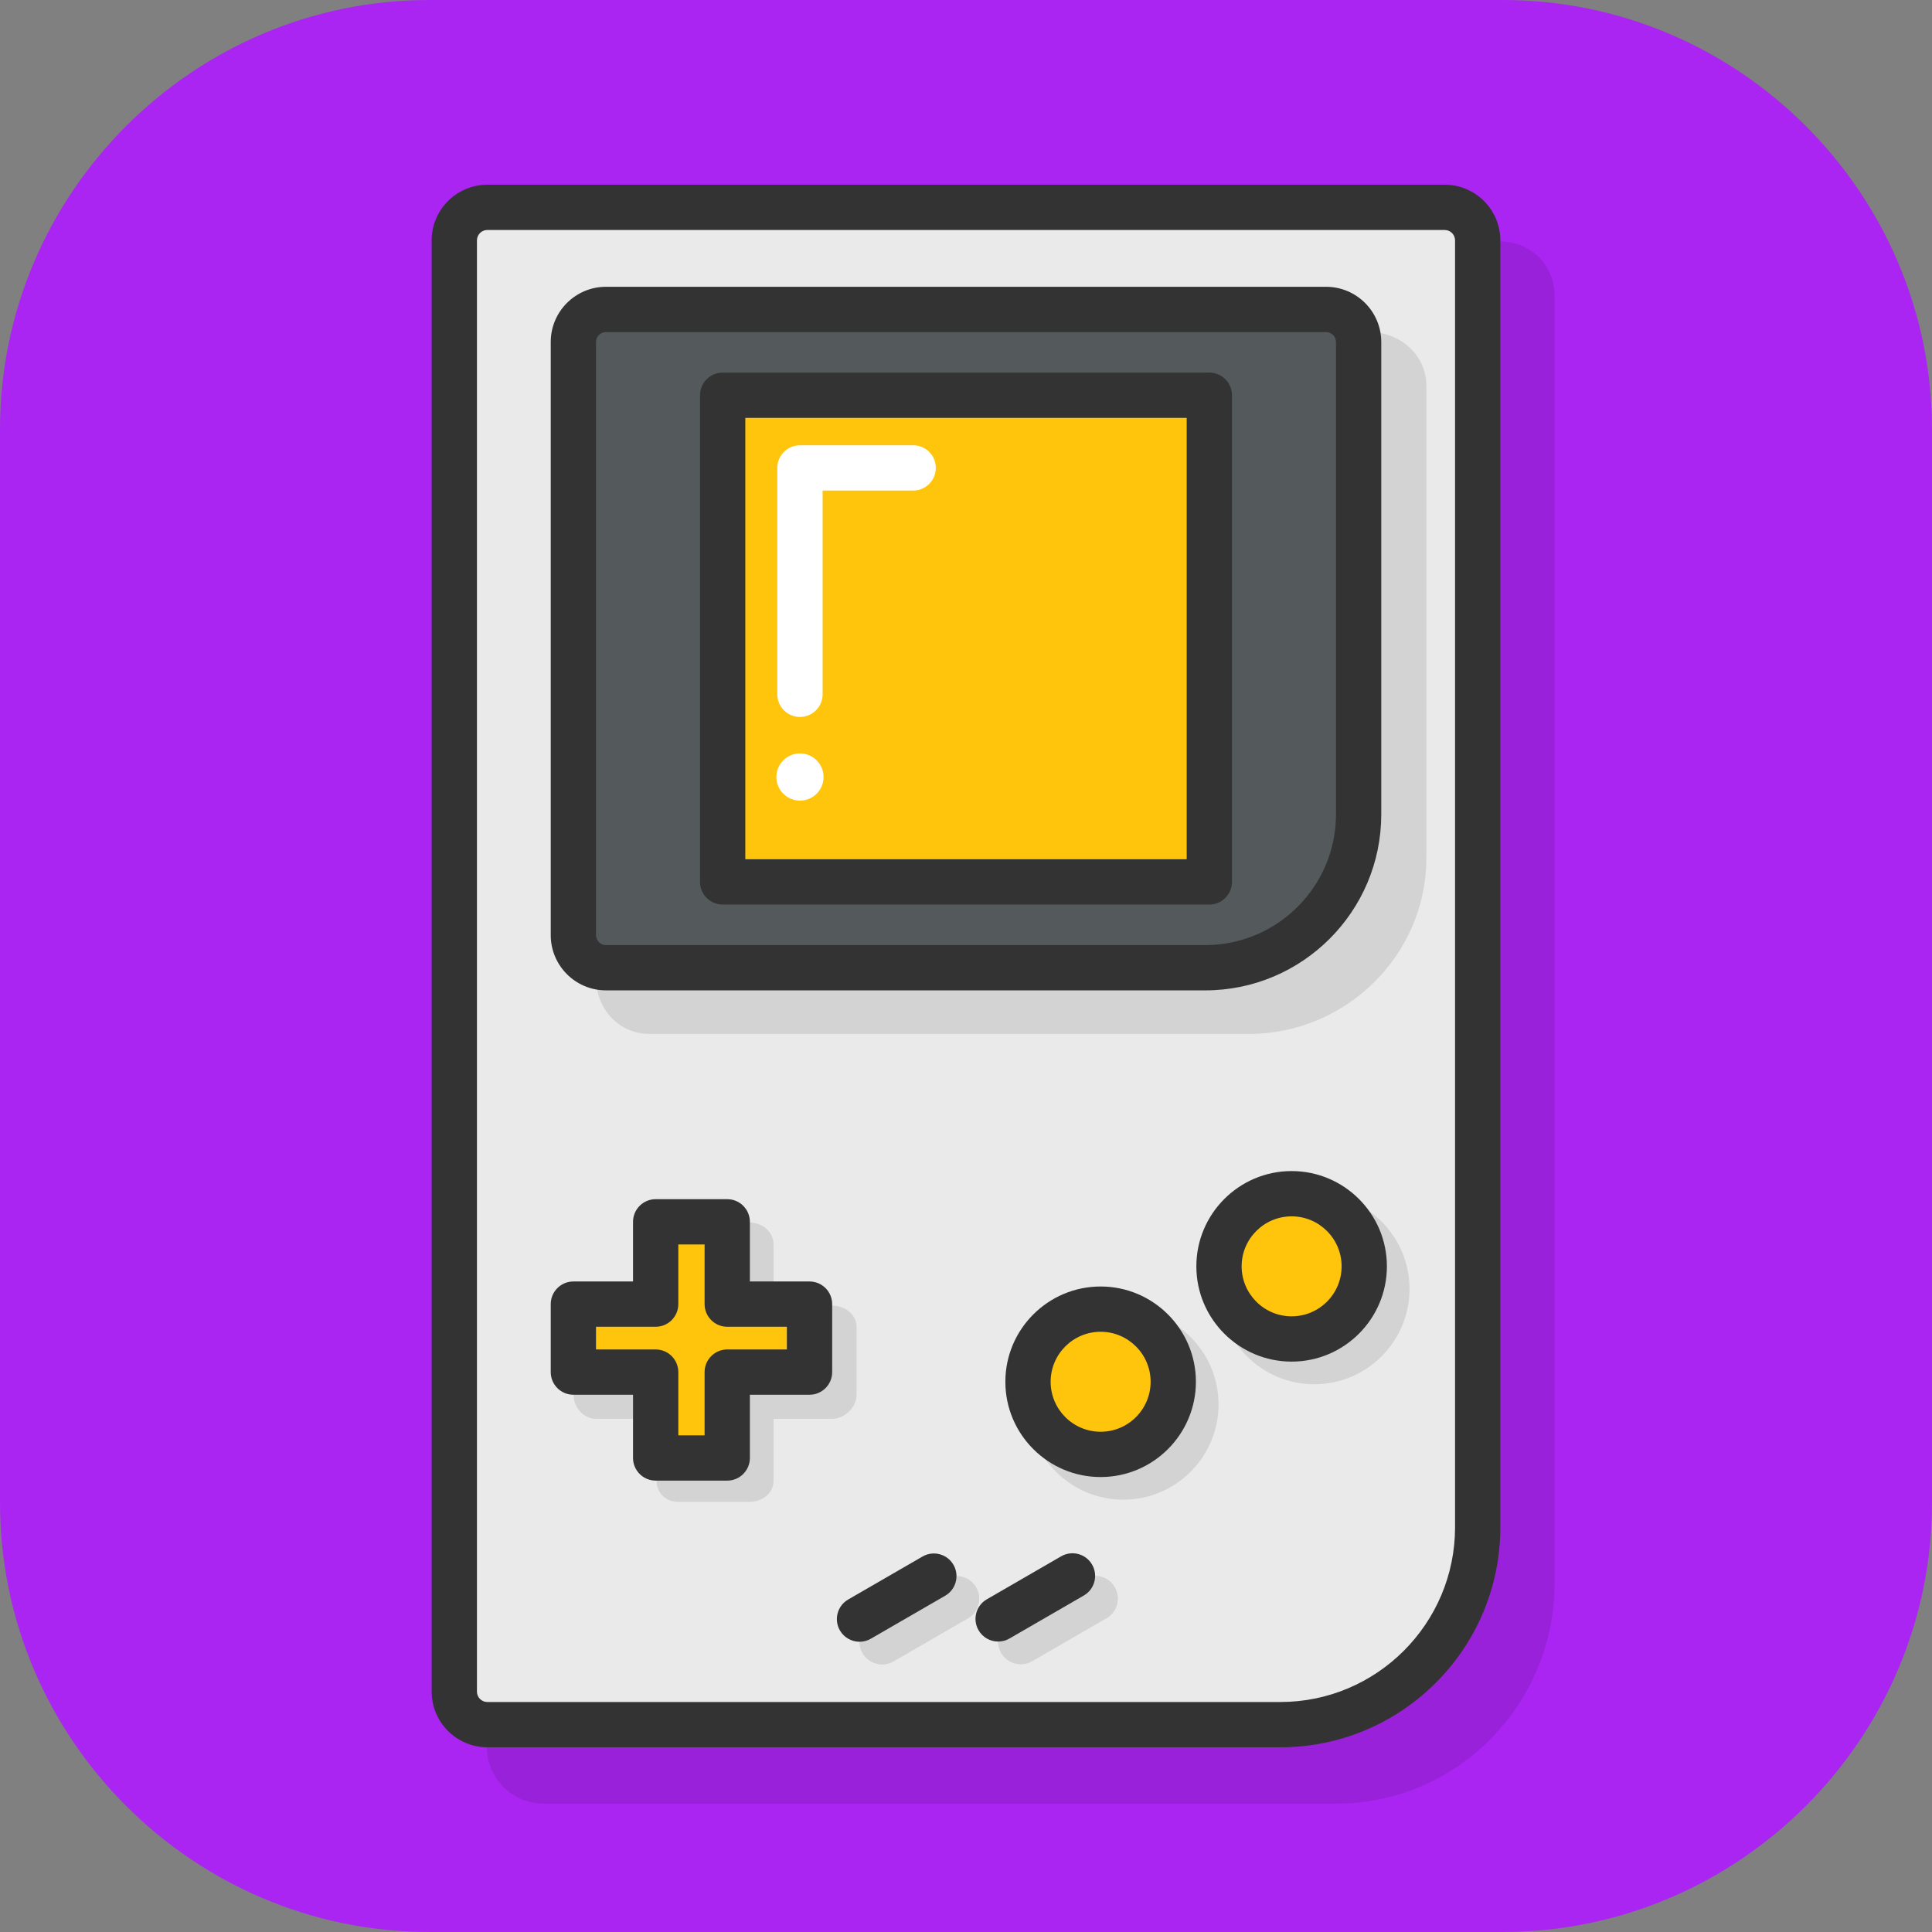 <?xml version="1.0" encoding="utf-8"?>

<!DOCTYPE svg PUBLIC "-//W3C//DTD SVG 1.1//EN" "http://www.w3.org/Graphics/SVG/1.1/DTD/svg11.dtd">

<svg version="1.1" id="Icons" xmlns="http://www.w3.org/2000/svg" xmlns:xlink="http://www.w3.org/1999/xlink" 
	 width="800px" height="800px" viewBox="0 0 512 512" enable-background="new 0 0 512 512" xml:space="preserve">
<rect x="0" y="0" width="512" height="512" fill="#808080" stroke="none"/>
<g id="Game">
	<g>
		<g>
			<g>
				<g>
					<path fill="#AB25F2" d="M398.249,512H113.751C51.188,512,0,460.812,0,398.249V113.751
						C0,51.188,51.188,0,113.751,0h284.498C460.812,0,512,51.188,512,113.751v284.498
						C512,460.812,460.812,512,398.249,512z"/>
				</g>
			</g>
		</g>
	</g>
	<g>
		<g opacity="0.1">
			<g>
				<path d="M397.611,64H143.912C135.776,64,129,70.331,129,78.467v384.59C129,471.192,135.776,478,143.912,478
					h210.149C386.211,478,412,451.656,412,419.507V78.467C412,70.331,405.747,64,397.611,64z"/>
			</g>
		</g>
		<g>
			<g>
				<path fill="#EAEAEA" d="M339.3,457.05H129.15c-4.835,0-8.754-3.919-8.754-8.754V63.705
					c0-4.835,3.919-8.754,8.754-8.754h253.7c4.835,0,8.754,3.919,8.754,8.754v341.04
					C391.604,433.632,368.187,457.05,339.3,457.05z"/>
			</g>
			<g>
				<path fill="#333333" d="M339.3,463.05H129.15c-8.136,0-14.755-6.619-14.755-14.755V63.705
					c0-8.136,6.619-14.755,14.755-14.755h253.699c8.136,0,14.755,6.619,14.755,14.755v341.04
					C397.604,436.895,371.449,463.05,339.3,463.05z M129.15,60.95c-1.52,0-2.755,1.235-2.755,2.755
					v384.59c0,1.52,1.235,2.755,2.755,2.755H339.3c25.532,0,46.305-20.772,46.305-46.305V63.705
					c0-1.52-1.235-2.755-2.755-2.755H129.15z"/>
			</g>
		</g>
		<g opacity="0.1">
			<g>
				<path d="M362.989,88H172.146C164.081,88,158,94.133,158,102.197v157.2C158,267.463,164.081,274,172.146,274
					h158.836C356.696,274,378,253.104,378,227.391V102.197C378,94.133,371.055,88,362.989,88z"/>
			</g>
		</g>
		<g>
			<g>
				<path fill="#545A5B" d="M319.415,256.456H160.579c-4.764,0-8.627-3.862-8.627-8.627V90.63
					c0-4.764,3.862-8.627,8.627-8.627h190.843c4.764,0,8.627,3.862,8.627,8.627v125.193
					C360.048,238.264,341.856,256.456,319.415,256.456z"/>
			</g>
			<g>
				<path fill="#333333" d="M319.415,262.456H160.579c-8.065,0-14.627-6.562-14.627-14.627V90.63
					c0-8.065,6.562-14.627,14.627-14.627h190.842c8.065,0,14.627,6.562,14.627,14.627v125.192
					C366.048,241.536,345.129,262.456,319.415,262.456z M160.579,88.003c-1.448,0-2.627,1.179-2.627,2.627
					V247.829c0,1.448,1.179,2.627,2.627,2.627h158.836c19.097,0,34.633-15.537,34.633-34.634V90.63
					c0-1.448-1.179-2.627-2.627-2.627H160.579z"/>
			</g>
		</g>
		<g>
			<g>
				<rect x="191.515" y="104.744" fill="#FFC50D" width="128.971" height="128.971"/>
			</g>
			<g>
				<path fill="#333333" d="M320.485,239.715h-128.971c-3.313,0-6-2.687-6-6v-128.971c0-3.313,2.687-6,6-6h128.971
					c3.313,0,6,2.687,6,6v128.971C326.485,237.028,323.799,239.715,320.485,239.715z M197.515,227.715
					h116.971v-116.971h-116.971V227.715z"/>
			</g>
		</g>
		<g opacity="0.1">
			<g>
				<g>
					<g>
						<line fill="#FFC50D" x1="233.781" y1="435.081" x2="253.481" y2="423.688"/>
					</g>
					<g>
						<path fill="#333333" d="M233.787,441.082c-2.072,0-4.088-1.074-5.2-2.997
							c-1.658-2.868-0.678-6.539,2.19-8.198l19.699-11.393c2.871-1.659,6.539-0.678,8.198,2.19
							c1.658,2.868,0.678,6.539-2.19,8.198l-19.699,11.393
							C235.839,440.822,234.806,441.082,233.787,441.082z"/>
					</g>
				</g>
				<g>
					<g>
						<line fill="#FFC50D" x1="270.519" y1="435.028" x2="290.219" y2="423.635"/>
					</g>
					<g>
						<path fill="#333333" d="M270.525,441.028c-2.072,0-4.088-1.074-5.2-2.997
							c-1.658-2.868-0.678-6.539,2.19-8.198l19.699-11.393c2.872-1.66,6.539-0.677,8.198,2.19
							c1.658,2.868,0.678,6.539-2.19,8.198l-19.699,11.393
							C272.577,440.769,271.544,441.028,270.525,441.028z"/>
					</g>
				</g>
			</g>
			<g>
				<g>
					<g>
						<path d="M348.294,316.345c-13.922,0-25.248,11.326-25.248,25.248s11.326,25.248,25.248,25.248
							s25.248-11.326,25.248-25.248S362.216,316.345,348.294,316.345z"/>
					</g>
				</g>
				<g>
					<g>
						<path d="M297.678,346.934c-13.922,0-25.248,11.326-25.248,25.248s11.326,25.248,25.248,25.248
							s25.248-11.326,25.248-25.248S311.6,346.934,297.678,346.934z"/>
					</g>
				</g>
				<g>
					<g>
						<path d="M220.533,346H205v-16.203C205,326.483,202.038,324,198.725,324h-18.964
							C176.447,324,174,326.483,174,329.797V346h-16.048C154.639,346,152,348.292,152,351.605v18.016
							c0,3.313,2.639,6.379,5.952,6.379H174v16.378c0,3.313,2.447,5.622,5.761,5.622h18.964
							c3.313,0,6.275-2.309,6.275-5.622V376h15.533c3.313,0,6.467-3.065,6.467-6.379v-18.016
							C227,348.292,223.847,346,220.533,346z"/>
					</g>
				</g>
				<g>
					<g>
						<path d="M250.477,418.494l-19.699,11.393c-2.868,1.659-3.849,5.33-2.19,8.198
							c1.112,1.923,3.128,2.997,5.2,2.997c1.019,0,2.052-0.26,2.998-0.807l19.699-11.393
							c2.868-1.659,3.849-5.33,2.19-8.198C257.016,417.816,253.349,416.834,250.477,418.494z"/>
					</g>
				</g>
				<g>
					<g>
						<path d="M287.215,418.44l-19.699,11.393c-2.868,1.659-3.849,5.33-2.19,8.198
							c1.112,1.923,3.128,2.997,5.2,2.997c1.019,0,2.052-0.26,2.998-0.807l19.699-11.393
							c2.868-1.659,3.849-5.33,2.19-8.198C293.754,417.763,290.086,416.781,287.215,418.44z"/>
					</g>
				</g>
			</g>
		</g>
		<g>
			<g>
				<g>
					<path fill="#333333" d="M227.787,435.082c-2.072,0-4.088-1.074-5.2-2.997
						c-1.658-2.868-0.678-6.539,2.19-8.198l19.699-11.393c2.872-1.66,6.539-0.678,8.198,2.19
						c1.658,2.868,0.678,6.539-2.19,8.198l-19.699,11.393
						C229.839,434.822,228.806,435.082,227.787,435.082z"/>
				</g>
			</g>
			<g>
				<g>
					<path fill="#333333" d="M264.525,435.028c-2.072,0-4.088-1.074-5.2-2.997
						c-1.658-2.868-0.678-6.539,2.19-8.198l19.699-11.393c2.871-1.659,6.539-0.678,8.198,2.19
						c1.658,2.868,0.678,6.539-2.19,8.198l-19.699,11.393
						C266.577,434.769,265.544,435.028,264.525,435.028z"/>
				</g>
			</g>
		</g>
		<g>
			<g>
				<circle fill="#FFC50D" cx="342.294" cy="335.593" r="19.248"/>
			</g>
			<g>
				<path fill="#333333" d="M342.294,360.841c-13.922,0-25.248-11.326-25.248-25.248
					s11.326-25.248,25.248-25.248s25.248,11.326,25.248,25.248S356.216,360.841,342.294,360.841z
					 M342.294,322.345c-7.305,0-13.248,5.943-13.248,13.248s5.943,13.248,13.248,13.248
					s13.248-5.943,13.248-13.248S349.599,322.345,342.294,322.345z"/>
			</g>
		</g>
		<g>
			<g>
				<circle fill="#FFC50D" cx="291.677" cy="366.182" r="19.248"/>
			</g>
			<g>
				<path fill="#333333" d="M291.678,391.43c-13.922,0-25.248-11.326-25.248-25.248
					s11.326-25.248,25.248-25.248s25.248,11.326,25.248,25.248S305.6,391.43,291.678,391.43z
					 M291.678,352.934c-7.305,0-13.248,5.943-13.248,13.248s5.943,13.248,13.248,13.248
					s13.248-5.943,13.248-13.248S298.982,352.934,291.678,352.934z"/>
			</g>
		</g>
		<g>
			<g>
				<polygon fill="#FFC50D" points="214.533,345.605 192.725,345.605 192.725,323.797 173.761,323.797 
					173.761,345.605 151.952,345.605 151.952,363.621 173.761,363.621 173.761,386.378 192.725,386.378 
					192.725,363.621 214.533,363.621 				"/>
			</g>
			<g>
				<path fill="#333333" d="M192.725,392.378h-18.964c-3.313,0-6-2.687-6-6v-16.757h-15.809c-3.313,0-6-2.687-6-6
					v-18.016c0-3.313,2.687-6,6-6h15.809v-15.809c0-3.313,2.687-6,6-6h18.964c3.313,0,6,2.687,6,6v15.809
					h15.809c3.313,0,6,2.687,6,6v18.016c0,3.313-2.687,6-6,6h-15.809v16.757
					C198.725,389.691,196.038,392.378,192.725,392.378z M179.761,380.378h6.964v-16.757
					c0-3.313,2.687-6,6-6h15.809v-6.016h-15.809c-3.313,0-6-2.687-6-6v-15.809h-6.964v15.809
					c0,3.313-2.687,6-6,6h-15.809v6.016h15.809c3.313,0,6,2.687,6,6V380.378z"/>
			</g>
		</g>
	</g>
	<g>
		<g>
			<path fill="#FFFFFF" d="M212,190c-3.313,0-6-2.687-6-6v-60c0-3.313,2.687-6,6-6h30c3.313,0,6,2.687,6,6
				s-2.687,6-6,6h-24v54C218,187.313,215.313,190,212,190z"/>
		</g>
	</g>
	<g>
		<g>
			<circle fill="#FFFFFF" cx="212" cy="205.918" r="6.252"/>
		</g>
	</g>
</g>
</svg>